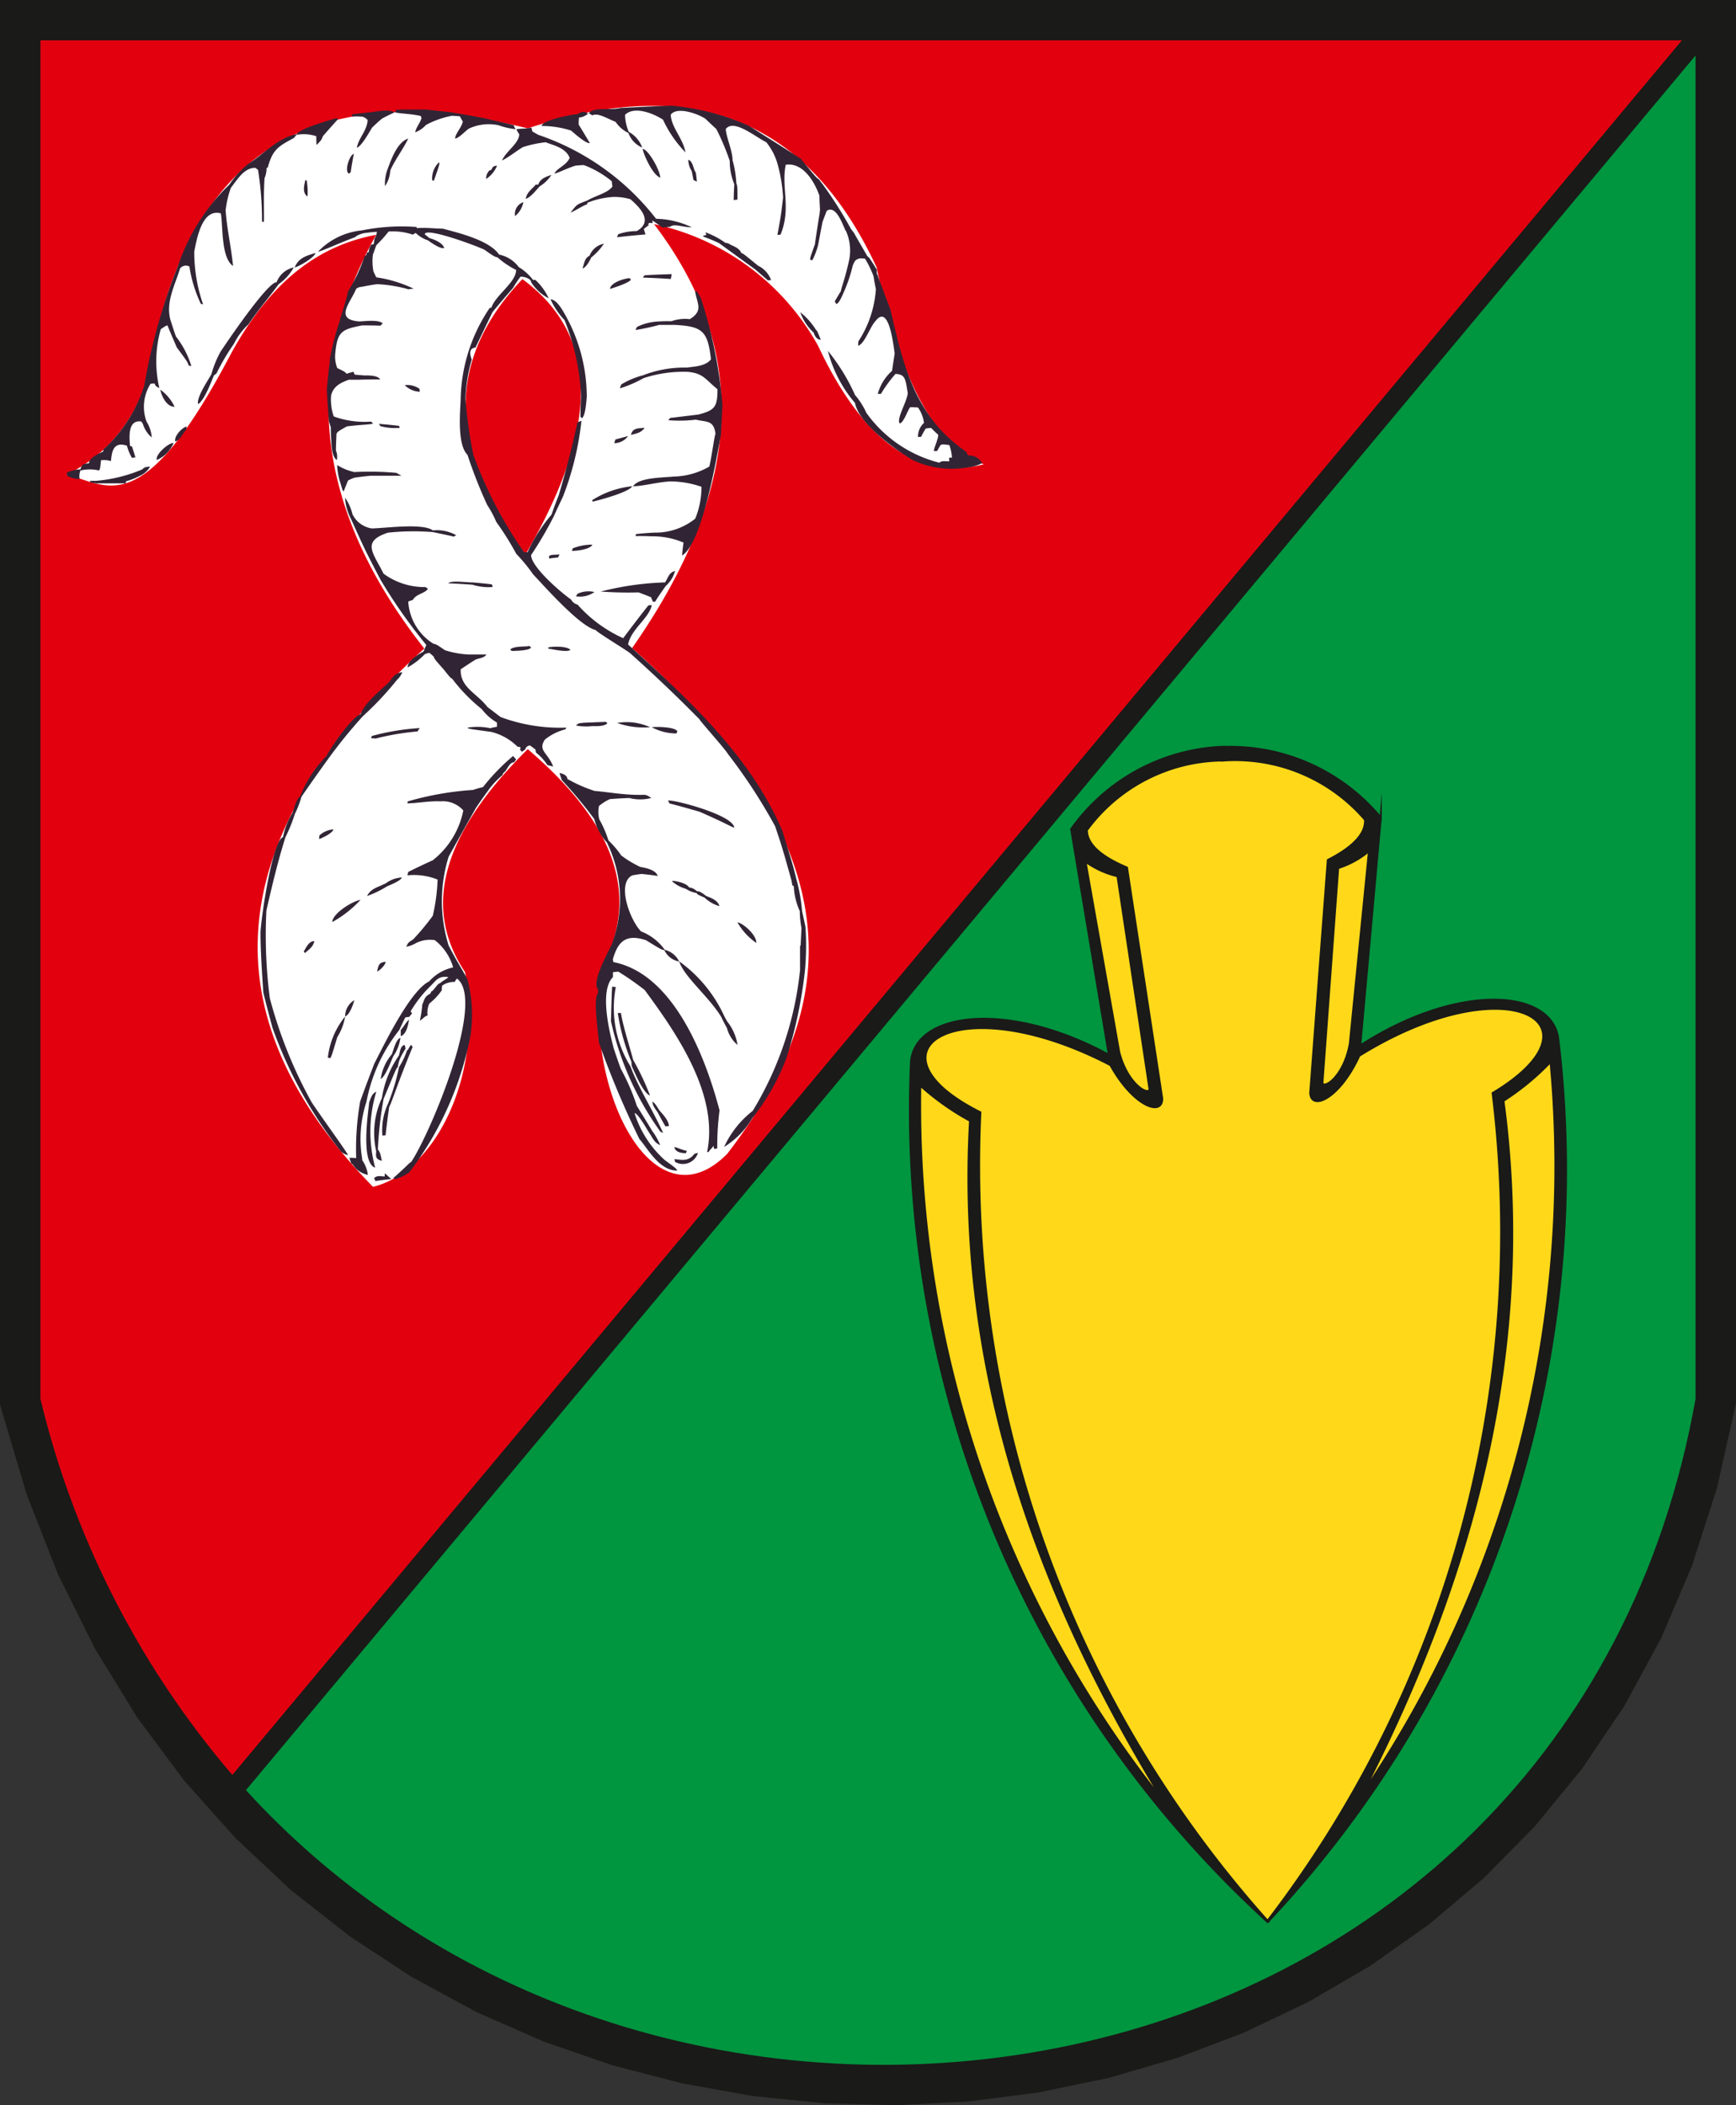 <svg xmlns="http://www.w3.org/2000/svg" width="66" height="80"><rect width="100%" height="100%" fill="#333333" stroke="none"/><defs><clipPath id="a"><path data-name="Rectangle 4221" fill="none" d="M0 0h66v80H0z"/></clipPath></defs><path data-name="Path 5554" d="M0 0v53.372l1.008 3.4L2.2 59.818l1.41 2.832 1.607 2.619 1.789 2.4 1.956 2.189 2.106 1.974 2.239 1.758 2.356 1.543 2.456 1.329 2.54 1.116 2.609.9 2.662.692 2.7.483 2.721.274 2.725.073 2.72-.14 2.7-.346 2.658-.552 2.6-.757 2.535-.961 2.45-1.166 2.349-1.369 2.232-1.573 2.1-1.775 1.949-1.977 1.782-2.177 1.6-2.374 1.4-2.57 1.176-2.763.949-2.951.724-3.228V0z" fill="#1a1a18"/><g data-name="Group 2065"><g data-name="Group 2064" clip-path="url(#a)"><path data-name="Path 5555" d="M64.505 1.99v51.166C59.66 80.408 25.87 86.211 9.293 68.029z" fill="#00953f" fill-rule="evenodd"/><path data-name="Path 5556" d="M64.505 1.99v51.166C59.66 80.408 25.87 86.211 9.293 68.029z" fill="none" stroke="#1a1a18" stroke-miterlimit="22.926" stroke-width=".085"/><path data-name="Path 5557" d="M1.494 1.49h62.54l-55.2 66.024a34.292 34.292 0 01-7.34-14.358z" fill="#e2000f" fill-rule="evenodd"/><path data-name="Path 5558" d="M1.494 1.49h62.54l-55.2 66.024a34.292 34.292 0 01-7.34-14.358z" fill="none" stroke="#1a1a18" stroke-miterlimit="22.926" stroke-width=".085"/><path data-name="Path 5559" d="M48.192 73.029a41.738 41.738 0 0011.036-33.618c-.324-1.864-3.889-2.028-7.521.326l.781-8.67a7.432 7.432 0 00-5.944-2.682v-.007a7.428 7.428 0 00-5.817 3.126l1.436 8.586c-3.8-2.074-7.342-1.641-7.524.242a41.777 41.777 0 0013.553 32.7" fill="#ffd919" fill-rule="evenodd"/><path data-name="Path 5560" d="M58.953 40.345a9.709 9.709 0 01-1.8 1.485c1.243 9.32-1.08 18.032-5.4 26.4a42.428 42.428 0 007.2-27.888m-6.9-8.013a3.426 3.426 0 01-1.183.651l-.6 8.18c.1.236.844-.3 1.055-1.514zM34.985 41.24a9.732 9.732 0 001.9 1.345c-.533 9.387 2.444 17.9 7.39 25.92a42.442 42.442 0 01-9.3-27.266m6.276-8.51a3.428 3.428 0 001.229.56l1.221 8.111c-.077.243-.864-.234-1.167-1.43zm6.933 40.3a41.736 41.736 0 0011.035-33.618c-.324-1.864-3.888-2.029-7.521.326l.782-8.67a7.43 7.43 0 00-5.944-2.681v-.007a7.43 7.43 0 00-5.817 3.126l1.436 8.586c-3.8-2.074-7.342-1.641-7.524.242a41.776 41.776 0 0013.553 32.7m0-.03a43.073 43.073 0 01-10.928-30.731c-4.627-2.321-.921-4.86 4.955-1.8.86 1.561 1.977 1.966 1.958 1.269l-1.337-8.769q-1.516-.637-1.526-1.424a6.48 6.48 0 015.147-2.654v.005A6.51 6.51 0 0151.9 31.15q.049.786-1.414 1.534l-.668 8.845c.034.7 1.117.209 1.857-1.413 5.628-3.49 9.515-1.238 5.077 1.425a43.033 43.033 0 01-8.565 31.46" fill="#1a1a18" fill-rule="evenodd"/><path data-name="Path 5561" d="M58.953 40.345a9.709 9.709 0 01-1.8 1.485c1.243 9.32-1.08 18.032-5.4 26.4a42.428 42.428 0 007.2-27.885zm-6.9-8.013a3.426 3.426 0 01-1.183.651l-.6 8.18c.1.236.844-.3 1.055-1.514zm-17.068 8.911a9.732 9.732 0 001.9 1.345c-.533 9.387 2.444 17.9 7.39 25.92a42.442 42.442 0 01-9.292-27.265zm6.276-8.51a3.428 3.428 0 001.229.56l1.221 8.111c-.077.243-.864-.234-1.167-1.43zm6.933 40.3a41.736 41.736 0 0011.035-33.618c-.324-1.864-3.888-2.029-7.521.326l.782-8.67a7.43 7.43 0 00-5.944-2.681v-.007a7.43 7.43 0 00-5.817 3.126l1.436 8.586c-3.8-2.074-7.342-1.641-7.524.242a41.776 41.776 0 0013.551 32.692zm0-.03a43.073 43.073 0 01-10.928-30.731c-4.627-2.321-.921-4.86 4.955-1.8.86 1.561 1.977 1.966 1.958 1.269l-1.337-8.769q-1.516-.637-1.526-1.424a6.48 6.48 0 015.147-2.654v.005A6.51 6.51 0 0151.9 31.15q.049.786-1.414 1.534l-.668 8.845c.034.7 1.117.209 1.857-1.413 5.628-3.49 9.515-1.238 5.077 1.425a43.033 43.033 0 01-8.56 31.458z" fill="none" stroke="#1a1a18" stroke-miterlimit="22.926" stroke-width=".085"/><path data-name="Path 5562" d="M19.861 10.607c3.1 2.273 2.783 5.9.119 10.46q-4.5-5.88-.119-10.46M2.535 18.039q3.057-1.514 3.486-5.649c1.783-6.974 6.33-9.41 14.044-7.511 5.874-1.958 10.488-.694 13.262 5.28.894 4.281 2.239 6.833 4.077 7.485-2.352.581-4.485-.641-6.3-4.5a9.36 9.36 0 00-6.238-4.628c3.264 4.293 3.855 9.4-.835 16.112 8.795 7.826 7.774 13.818 3.617 19.218-2.843 2.88-5.531-2.581-4.751-7.094 1.562-2.982.188-5.705-2.833-8.284-3.444 3.4-3.927 6.153-2.384 8.474.73 3.854-1.11 7.582-3.5 8.159-6.536-6.683-5.664-13.505 1.951-20.455-4.4-5.6-4.567-10.8-1.828-15.724-2.014.382-3.9 1.563-5.511 4.5-3.393 6.454-4.683 5-6.257 4.617" fill="#fff" fill-rule="evenodd"/><path data-name="Path 5563" d="M6.095 14.809a1.652 1.652 0 01.542.649c-.347 0-.521-.508-.542-.649m.672-4.7a7.668 7.668 0 011.952-3.093 3.788 3.788 0 01.705-.779c.575-.346 1.139-1.017 1.854-1.135.163-.249 1.345-.552 1.518-.617.011.011.032.022.054.043-.195.216-.39.433-.575.649-.054.141-.054.141-.239.335-.011-.119-.011-.227-.011-.335a1.511 1.511 0 00-.748-.054 1.124 1.124 0 00-.1.119c-.607.324-.813.443-1 1.135h-.043a.925.925 0 01-.076.39c-.054.811 0 1.557-.032 1.676a.153.153 0 00-.065-.022 11.988 11.988 0 00-.152-1.968c-.043-.032-.076-.054-.108-.076-.434 0-.694.476-.922.757a3.726 3.726 0 00-.2.854c.043.692.2 1.33.282 2.12-.466-.314-.379-1.546-.466-2-.716-.195-.911.962-1.009 1.449a5.994 5.994 0 00.336 2.011.344.344 0 00-.087-.022 5.122 5.122 0 01-.434-1.417.279.279 0 00-.358.076c-.174.606-.6 1.341-.325 2.066.054.173.108.346.173.519a3.449 3.449 0 01.585 1.125.31.31 0 00-.1-.022c-.054-.151-.054-.151-.456-.692-.119-.281-.239-.552-.347-.822-.032-.022-.032-.022-.26.13a4.441 4.441 0 00-.054 2.239c-.162-.076-.151-.108-.184-.173a.671.671 0 00-.152.011 1.638 1.638 0 00-.151 1.438 1.245 1.245 0 01.195.6 1.11 1.11 0 01-.336-.519 1 1 0 01-.054-.087c-.51-.076-.466.552-.434.93a.273.273 0 01.076.022c.043.13.087.27.13.411a.548.548 0 00-.13.022 1.825 1.825 0 01-.193-.465c-.488-.162-.575.173-.607.584a.9.9 0 00-.379-.032c-.033.324-.033.324-.076.389a1.538 1.538 0 00-.705 0 .593.593 0 00-.032.324.973.973 0 01-.467-.119.559.559 0 01-.022-.119 1.27 1.27 0 01.52-.13c.065-.206.109-.206.325-.227 0-.216.4-.378.542-.454a.161.161 0 01.011-.076 5.521 5.521 0 001.551-2.44 22.483 22.483 0 011.28-4.531m7.97 31.871a8.137 8.137 0 00.434-1.427 2.811 2.811 0 00.3-.627c.054-.022.109-.195.163-.216.011.022.032.043.054.076-.586 1.417-.814 2.174-.889 2.271-.054.357-.1.725-.141 1.092a.408.408 0 00-.119.011 2.372 2.372 0 01.195-1.179m.434-1.871c.043-.151.054-.368.217-.4.011.043.022.086.033.141-.065.108-.13.216-.184.325a1.168 1.168 0 00-.109.378c-.043.011-.043.011-.542 1.211a14.333 14.333 0 00-.217 1.914c.087.13.087.13.152.432-.282-.054-.217-.227-.217-.368a3.129 3.129 0 01.217-2.011 3.843 3.843 0 01.651-1.622m-.271-.043c.076-.216.163-.573.325-.627a1.58 1.58 0 01-.271.7c-.076.162-.3.779-.477.865a1.825 1.825 0 01.423-.941m-.672 4.7c.13-.086.152-.076.4-.054a.407.407 0 01.011-.119c.076.065.152.141.238.216-.206.022-.4.043-.6.076a1.007 1.007 0 01-.054-.119m1.225-8.792c.087-.173.076-.151.26-.27a9.182 9.182 0 00.748-.9 7.373 7.373 0 00.184-1.374 2.387 2.387 0 00-1.149-.162l.032-.13c.3-.151.618-.3.933-.443a3.2 3.2 0 001.16-1.893 1.034 1.034 0 00-.868-.346c-.412-.022-.911.076-1.258.076a.158.158 0 01.022-.076 11.553 11.553 0 012.473-.433 3.873 3.873 0 01.379-.108 7.9 7.9 0 011.146-1.183 1.262 1.262 0 00.119.13.385.385 0 00-.076.108c-.163 0-.239.206-.336.335-.1.1-.1.1-.109.151a3.183 3.183 0 00-.575.627c-.152.206-.293.411-.434.617-.347.616-.694 1.233-1.041 1.86a5.683 5.683 0 000 3.374c.347.671.531.93.716 1.287a5.338 5.338 0 01.109 2.174 12.509 12.509 0 01-2.32 5.158 1.8 1.8 0 01-.531.26.7.7 0 00-.076-.043c.52-.454.585-.562.683-.616.716-1.071 2.852-6.132 1.735-6.965a.876.876 0 00-.086.13.762.762 0 00-.477.141.878.878 0 00-.011.173 2.373 2.373 0 01-.477.508.873.873 0 00-.065.454c-.13.032-.174.13-.293.194a4.559 4.559 0 00.087-.562v-.033c.1-.238.087-.314.314-.433.033-.086.033-.086.087-.108.217-.27.217-.27.293-.292.011-.043.26-.162.3-.227-.369-.054-.455.119-.672.335a4.728 4.728 0 00-.759.963c.011.022.033.054.054.086a1.123 1.123 0 00-.108.13.646.646 0 00-.152.022c-.076.151-.152.314-.228.476a6.25 6.25 0 00-1.247 2.726 4.529 4.529 0 00-.163 2.163v.054a1.245 1.245 0 01.217.562.88.88 0 01-.575-.4c-.054-.022-.054-.022-.13-.249a2.106 2.106 0 01.26.011 10.575 10.575 0 01.152-2.152c.173-.487.358-.974.542-1.449.325-.617 1.334-2.747 2.082-3.115a1.69 1.69 0 01.911-.53 2.018 2.018 0 00-.7-1.038 1.22 1.22 0 00-.705.108 1.037 1.037 0 01-.369.141m-2.332 2.65a.714.714 0 01.347-.616c-.033.141-.174.562-.347.616a2.131 2.131 0 01-.3.79c-.217.725-.217.725-.271.8a.339.339 0 00-.087-.022 3 3 0 01.661-1.568m12.275-8.2c.184-.054 2.473.541 2.516 1.027-.109-.022-.283-.151-1.323-.606-.38-.108-.759-.216-1.139-.314a1.067 1.067 0 01-.054-.108m1.442 3.623c.087.043.444.13.509.389a1.372 1.372 0 01-.564-.324c-.271-.119-.271-.119-.3-.173a1.1 1.1 0 01-.412-.162 1.347 1.347 0 01-.531-.292c.065-.033.564.065.651.238a.49.49 0 01.293.141c.119.011.174.043.358.184m1.193 1.006c.151 0 .716.433.716.779a2.328 2.328 0 01-.716-.779M14.408 16.107c.249.022.5.043.759.076a.515.515 0 01.032.076 2.121 2.121 0 01-.737-.065 1.156 1.156 0 01-.054-.086m.98-1.47a.786.786 0 01.564.141.4.4 0 00.011.108.864.864 0 01-.575-.249m6.073-2.476a2.807 2.807 0 01-.531-.79c.239.022.434.368.6.67a6.356 6.356 0 01.778 3.038c-.011.1-.043.724-.184.811l-.056-.053c0-.27.011-.53.022-.79a8.719 8.719 0 00-.629-2.887m-7.971 5.777a11.152 11.152 0 011.583.032c.054.033.119.065.184.108h-1.17c-.206.022-.412.043-.618.076a1.593 1.593 0 00-.239.108c-.054.13-.109.27-.163.411-.043-.033-.043-.033-.119-.3a2.471 2.471 0 01-.13-.7 2.068 2.068 0 00.672.27m-2.646 13.9c-.271.854-.5 1.806-.716 2.758a18.56 18.56 0 00.131 3.337 17.29 17.29 0 001.594 3.958c.488.725 1.345 1.893 1.377 2a.6.6 0 01-.271-.141 16.531 16.531 0 01-2.6-4.7 65.087 65.087 0 01-.347-1.33c-.054-.779-.108-1.611-.108-2.3.032-.627.455-3.482.856-3.612a2.765 2.765 0 01.358-.919c.076-.216.152-.541.293-.627a4.541 4.541 0 011-1.536c.184-.368 1-1.514 1.3-1.59.141-.422.781-.93 1.084-1.222.152-.216.239-.335.5-.378a.75.75 0 01-.2.292 12.084 12.084 0 01-1.3 1.384 19.144 19.144 0 00-1.334 1.644c-.336.465-.672.941-1 1.417a3.523 3.523 0 01-.25.649 6.056 6.056 0 01-.369.908m5.266-7.087c.032-.086.065-.162.1-.238a20.076 20.076 0 01-1.746-2.487c-.586-1.125-.586-1.125-1.117-2.3a2.009 2.009 0 01-.228-.811 1.8 1.8 0 01.282.627.979.979 0 00.727.541c.466 0 1.941-.216 2.332.076a1.507 1.507 0 01.889.184.234.234 0 00-.087.054c-.271-.065-.542-.119-.8-.173a9.049 9.049 0 00-1.714.022c-1.009.335-.564.757-.163 1.558a2.631 2.631 0 001.6.508.6.6 0 00.087.065c-.119.184-.434.184-.575.422a3.282 3.282 0 00-.174.065 2.032 2.032 0 00.954 1.6c.109.022.109.022.445.249a3.545 3.545 0 00.889.162h.683c-.087.141-.282.13-.434.205-.184.119-.369.238-.542.357-.032.692.619.909 1.02 1.438.163.119.325.249.5.378a6.492 6.492 0 002.494.4l-.032.065a2.031 2.031 0 00-.781.389c-.282.422.119.5.314 1.027a2.191 2.191 0 00-.217-.054 1.946 1.946 0 00-.434-.476.58.58 0 01-.022-.119c-.076-.054-.141-.108-.206-.151a.207.207 0 00-.087.022c-.054.033-.054.033-.108.141a.4.4 0 00-.109.076l-.076-.076a.153.153 0 01.022-.065c-.022-.043-.022-.043-.119-.054a2.14 2.14 0 00-1-.562c-.878-.119-.878-.119-.9-.162a2.369 2.369 0 01.868.022 1.737 1.737 0 01.25-.054v-.162a1.952 1.952 0 01-.575-.508 6.589 6.589 0 01-1.128-1.157c-.065-.032-.065-.032-.325-.357-.336-.378-.336-.378-.38-.486a1.794 1.794 0 00-.163-.141.8.8 0 00-.174.054 2.737 2.737 0 01-.65.5c0-.27.434-.508.607-.606m11.428 18.821a3.7 3.7 0 011.084-1.363 12.813 12.813 0 001.8-5.353v-.887a.082.082 0 01.022-.054l.032-.649a3.817 3.817 0 01-.065-.649 2.576 2.576 0 01-.228-.952.174.174 0 00-.054-.022 6.157 6.157 0 00-.032-.184c-.423-1.536-.488-1.644-.618-2.055a20.587 20.587 0 00-1.8-2.758c-.119-.206-1.03-1.211-1.084-1.32a56.588 56.588 0 00-2.646-2.52c-.271-.195-1.29-.811-1.29-.865-.629-.151-1.985-1.7-2.386-2.12a6.466 6.466 0 00-.64-.779 10.962 10.962 0 00-.759-1.211 4.135 4.135 0 00-.347-.649 17.634 17.634 0 01-.748-1.9c-.412-.411-.271-1.709-.26-2.13a6.379 6.379 0 011.1-3.45.138.138 0 01.065-.011c.163-.487.943-.962.943-1.438a3.24 3.24 0 01-.705-.476c-.13-.033-.13-.033-.5-.292-.336-.162-2.267-.876-2.267-.584.054.043.109.086.174.141.076.022.488.141.564.378-.163.054-.618-.292-.618-.292a1.188 1.188 0 01-.466-.281 1 1 0 00-.108.065 2.355 2.355 0 00-.922-.119 5.2 5.2 0 01-.466.519l-.13.357a2.015 2.015 0 00.022.649c.033.065.065.141.109.216a4.961 4.961 0 011.421.433 1.17 1.17 0 00-.2.022 5.237 5.237 0 00-1.193-.195c-.174.022-.347.054-.51.086s-.163.011-.282.086c-.228.541-.846 1.168.108 1.244.163 0 .737-.086.9.076a.336.336 0 00-.087.086c-.238-.011-.477-.011-.7-.011-.77.151-.943.227-1.019 1.06a1.177 1.177 0 00.076.562c.271.13.271.13.358.216a2.323 2.323 0 01.26-.076.728.728 0 00.043.108l.369.032c.076 0 .51-.022.6.152-.282 0-.564 0-.835.011h-.358c-.325.119-.585.249-.672.595a1.975 1.975 0 00.1.8.04.04 0 01.032.011 3.437 3.437 0 001.388.184l.076.076c-.13.043-.531.043-1 .108-.325.184-.325.184-.39.27-.011.216-.022.433-.022.649a.588.588 0 01.033.357c-.217-.14-.2-.681-.217-.843-.011-.141-.011-.27-.011-.4-.032-.086-.054-.173-.076-.249-.032-.4-.054-.8-.076-1.19.032-.346.065-.682.109-1.017v-.108a11.334 11.334 0 01.379-1.471c.054-.238.271-.833.315-1.125a6.108 6.108 0 00.629-1.33c.087-.075.087-.075.087-.14a.153.153 0 01.076-.022.471.471 0 01.1-.292.212.212 0 01.087-.011c.011-.076.022-.151.033-.216a.526.526 0 00.087-.259 7.084 7.084 0 00-.5.054 1.188 1.188 0 00-.219.076.4.4 0 00-.109.076c-.7.26-1.2.508-1.41.552a2.666 2.666 0 011.67-.811 7.636 7.636 0 012.071-.13c0 .011.011.022.022.043.4-.022.531.011.987.022.509.141 1.757.422 2.136.984a1.251 1.251 0 01.748.476 1.973 1.973 0 01.542.487h.087a2.141 2.141 0 01.509.7 1.746 1.746 0 01-.65-.584.749.749 0 01-.043-.108.57.57 0 00-.38-.13 4.047 4.047 0 00-.28.423c-.261.3-.521.606-.781.919-.217.444-.434.9-.651 1.352-.239.022-.228.227-.141.454a5.981 5.981 0 00-.239 1.514 17.925 17.925 0 00.3 2.109 15.854 15.854 0 001.93 3.7h.13a6.057 6.057 0 01.911-1.428c.087-.249.173-.487.271-.725.282-.952.521-1.882.716-2.779.043-.022.1-.043.152-.065a11.314 11.314 0 01-.7 2.877c-.119.249-.239.5-.347.746a13.97 13.97 0 01-.868 1.482c0 .433 1.084 1.384 1.518 1.687a.4.4 0 00.249.195 5.131 5.131 0 001.735 1.276c.315-.422.629-.833.955-1.244a.529.529 0 01.13-.011c-.1.5-.781.9-.9 1.493 2.2 2.011 4.619 4.164 5.867 7.084.4 1.3.4 1.3.531 1.828a6.549 6.549 0 01.217 1.222c.043.195.087.39.13.6a10.584 10.584 0 01-.022 1.676 17.115 17.115 0 01-.695 3.288 8.408 8.408 0 01-1.312 2.314 3.175 3.175 0 01-1.063 1.082m-2.73-1.716c.076.022.152.141.249.3.054.086.38.378.38.627a.529.529 0 00-.13.011c-.109-.184-.206-.368-.3-.541-.163-.227-.174-.259-.2-.4m-.835-1.352c.315.844.835 1.633 1.247 2.542a.383.383 0 00-.1-.043 11.379 11.379 0 01-1.884-4.204c.011-.443.022-.876.043-1.309a.671.671 0 01.141.011 4.215 4.215 0 00.553 3.006m.054 0a.819.819 0 01-.011-.162 7.782 7.782 0 01-.521-1.86h.12c.086.53.3 1.168.466 1.784a9.848 9.848 0 01.64 1.352c-.271-.087-.618-.963-.694-1.114m2.863 3.266c.466-2.217-1.214-4.586-2.375-6.165-.737-.562-.954-.649-.987-.692a1.336 1.336 0 00-.217.022v.184c-.51.508-.152 2.022.032 2.714.087.26.173.519.271.779a8.041 8.041 0 01.607 1.406c.2.314.391.627.586.952a2.455 2.455 0 01.3.53c-.228-.076-.314-.324-.39-.422-.141-.216-.456-.789-.585-.789a4.025 4.025 0 001.15 1.784c.412.3.412.3.477.4-.694 0-1.117-.833-1.442-1.2a34.749 34.749 0 01-1.54-3.666c-.022-.357-.228-1.687-.033-1.882v-.141c-.271-.27.434-1.5.521-1.709a4.881 4.881 0 00-.163-3.829.04.04 0 01-.011-.032 2.049 2.049 0 01-.488-.9 16.934 16.934 0 00-1.236-1.482c-.033-.1-.065-.184-.087-.27.033.011.282.043.3.227a5.423 5.423 0 001.03.454c.509.043 1.084.151 1.7.151.174.011.228-.054.456.119a1.671 1.671 0 01-.835 0c-.25.011-.5.022-.738.043a1.807 1.807 0 00-.412.26 1.16 1.16 0 00.011.508 4.057 4.057 0 01.347.8 3.548 3.548 0 01.488.573 4.061 4.061 0 00.716.432c.141.033.586.087.672.346-.206-.032-.4-.054-.6-.076-.13.011-.25.033-.369.054-.607.3-.087 1.709.336 2.13a1.983 1.983 0 01.9.7.828.828 0 01.542.433 5.255 5.255 0 011.735 2.12c.032.054.064.119.108.184a1.87 1.87 0 01.38.876 1.243 1.243 0 01-.4-.638 7.332 7.332 0 01-.217-.422c-.456-.757-1.4-1.514-1.6-2.109a.762.762 0 01-.564-.433c-.119-.022-.119-.022-.7-.378-.792-.26-1.074.086-1.258.725a.475.475 0 00.022.108c2.266.443 3.481 3.537 4.034 5.634a10.514 10.514 0 00-.087 1.449.316.316 0 00-.108.022.6.6 0 01-.043-.13c-.022.086-.108.119-.174.238zM14.661 33.573a1.092 1.092 0 01.618-.227c-.043.13-.466.292-.564.335a3.738 3.738 0 01-.759.368c.141-.281.39-.325.7-.476m7.569-6.11l.813-.032.054.054c-.13.13-.444.108-.575.108a2.155 2.155 0 01-.618-.022c.108-.108.141-.086.325-.108m-4.262-5.332c.239.022.488.043.737.076l.033.1a2.064 2.064 0 01-.77-.087 27.349 27.349 0 00-.922-.054c.119-.119.662-.033.922-.033m7.32 0c.13-.194.152-.378.38-.433a1.146 1.146 0 01-.347.562c-.141.195-.282.4-.412.606h-.076a1.809 1.809 0 01-.076-.173c-.163-.065-.325-.13-.477-.184a13.9 13.9 0 01-1.432-.032 11.168 11.168 0 012.407-.346zm-1.247-3.655c-.108.216-1.171.508-1.5.584a.18.18 0 01-.022-.054 3.491 3.491 0 011.518-.53m1.9 2.628c.011-.162.033-.324.055-.487a2.981 2.981 0 00-1.215-.238c-.206-.011-.412-.011-.607-.011a.153.153 0 01.022-.076c.228-.022.456-.043.694-.054a2.409 2.409 0 001.551-.53 3.154 3.154 0 00.238-1.211 3.651 3.651 0 00-1.2-.205c-.5.032-1.041.184-1.4.184.217-.335 1.106-.324 1.54-.368a2.817 2.817 0 001.355-.378c.065-.195.2-1.2.238-1.244-.065-.541-.357-.443-.748-.541a5.1 5.1 0 01-1.041.022.546.546 0 01.065-.086l1.073-.13c.629-.162.726-.292.726-.962-.477-.39-.542-.606-1.127-.66a4.859 4.859 0 00-1.681.238 4.656 4.656 0 01-.9.389.64.64 0 01.055-.151 3.1 3.1 0 01.824-.346 4.333 4.333 0 011.67-.292c.261-.043.705-.043.911-.314-.12-1.092-.336-1.254-1.388-1.309h-.575a8.961 8.961 0 01-.9.195.4.4 0 01.054-.119 2.061 2.061 0 01.824-.206c.163-.011.325-.011.488-.011a1.524 1.524 0 01.694-.076c.52-.324.282-.573.2-1.06a.216.216 0 01.076.011c.043.076.086.151.141.238a17.854 17.854 0 01.824 4.077l-.059 1.134c-.163.844-.694 4.066-1.464 4.575M5.408 17.838c.1-.1.13-.086.3-.108a.844.844 0 01-.379.346 2.592 2.592 0 01-.542.216v.076h-1.11l-.228-.03-.032-.065h.217a5.7 5.7 0 001.774-.435m.553-.357c-.065-.205.434-.649.64-.649a1.248 1.248 0 01-.64.649m.705-.7c-.065-.206.271-.541.423-.573v.119c-.195.194-.174.335-.423.454m3.85-6.056a.9.9 0 01.651-.562 1.875 1.875 0 01-.575.638c-.25.357-.727.908-1.149 1.525a2.583 2.583 0 00-.553.746 8.119 8.119 0 00-.662 1.125.631.631 0 00-.1.076c-.064.162-.369.974-.6 1.082-.054-.27.38-.9.509-1.135a3.945 3.945 0 01.347-.854c.206-.314 1.779-2.639 2.126-2.639m.694-.562c.141-.357.423-.443.792-.551-.054.184-.607.5-.792.551m3.535-3.742c.152-.422.379-1.027.781-1.157-.184.389-.488.779-.683 1.211a1.139 1.139 0 01-.2.595 1.568 1.568 0 01.1-.649m-1.367-2a.766.766 0 01.033-.086l.618-.065c.217-.011.748-.151.976 0-.163.076-.325.151-.477.238-.13.108-.26.227-.379.346-.087.141-.4.714-.575.757.076-.39.38-.627.412-1.049a.391.391 0 00-.2-.13c-.141-.011-.282-.011-.412-.011m3.741-.162l.39.065.727.13c.25.044.477.108.727.162.185.043.38.086.575.141.022.043.043.1.076.151a2.89 2.89 0 01-.651-.151 1.779 1.779 0 00-1.128.13c-.152.108-.358.346-.52.378 0-.184.249-.422.293-.649a1.759 1.759 0 01-.109-.195 3.236 3.236 0 00-.314-.022 3.449 3.449 0 00-.976.346 1.042 1.042 0 01-.412.281c.043-.216.184-.335.239-.541a.277.277 0 01-.022-.076c-.325-.086-.889-.1-.976-.141.043-.151.054-.076.217-.108h.943l.922.1m6.355 4.758a.38.38 0 01.043-.119 2.06 2.06 0 01.7-.119c.651-.368.119-.9-.238-1.211a2.132 2.132 0 00-.672-.086 3.179 3.179 0 00-.955.216.155.155 0 00-.022.065c-.174.054-.456.249-.629.314.271-.346.228-.3.65-.465.25-.162.781-.281.944-.53a1.162 1.162 0 01-.022-.195 3.778 3.778 0 00-1.063-.616c-.108 0-.217.011-.325.022-.369.119-.661.281-.8.3.13-.227.444-.3.585-.595-.152-.4-.662-.487-.911-.595a4.351 4.351 0 00-.868.184c-.271.162-.51.368-.792.508.13-.335.651-.649.651-.995a1.759 1.759 0 01-.109-.195c.109-.011.217-.022.325-.022l.25-.033c.011.043.022.086.032.141l.228.13a9.543 9.543 0 014.478 3.19 3.265 3.265 0 011.356.324c-.336 0-.683-.151-.813-.022l-.3.032c-.13-.1-.26-.184-.38-.27v.108c-.141-.043-.13.011-.173.033a.149.149 0 00.043.032 2.445 2.445 0 00-.2.151c.022.065.043.13.065.206-.369.032-.727.065-1.084.108m-2.993-2c.065-.216.282-.3.5-.368a1.407 1.407 0 01-.445.433c-.141.151-.336.411-.531.476.043-.259.238-.368.379-.541zm1.952 2.7a.727.727 0 01.542-.454 2.177 2.177 0 01-.477.519c-.054.108-.184.378-.336.422.076-.216.076-.39.271-.487m3.752-3.645c.13.043.163.184.239.411.054.076.054.076.087.422l-.13-.065a18.516 18.516 0 00-.065-.335.8.8 0 01-.13-.433m-1.735-.411c.184 0 .629.725.672 1.092-.3-.1-.65-.908-.672-1.092m5.986 6.2a2.682 2.682 0 01.6.671c.054.054.054.054.184.378-.2 0-.26-.249-.271-.27a1.915 1.915 0 01-.51-.779m-3.709-2.887a.533.533 0 01.141-.043l-.033-.1a3.051 3.051 0 01.759.4.3.3 0 01.184.065c.054.033.358.13.412.314.1.043.1.043.64.486a.978.978 0 01.5.552.41.41 0 00-.119.011l-.488-.422c-.466-.335-.922-.67-1.378-1-.412-.194-.564-.216-.618-.27m-4.766-4.628c.119-.054.206-.151.412-.022a.584.584 0 01-.347.151 2.178 2.178 0 00-.011.27c.141.227.282.465.423.7-.141.043-.672-.443-.716-.476a3.657 3.657 0 00-1.117-.173c.022-.216 1.019-.411 1.355-.454m10.2 4.434c-.152-.346-.38-.973-.716-.757-.054.141-.109.281-.163.433-.054.281-.109.573-.163.865a2.813 2.813 0 01-.217.573h-.08c-.011-.086-.011-.086.173-.595.054-.4.119-.8.184-1.2a.326.326 0 01.011-.108c-.011-.184-.022-.368-.022-.541-.228-.638-.672-1.265-1.28-1.179-.184.843.217 1.654-.2 2.66a.41.41 0 00-.119.011c.13-.7.13-.7.217-1.417a5.941 5.941 0 00-.228-1.341 2.3 2.3 0 00-.412-.768c-.423-.206-1.236-.9-1.54-.5.022.325.26.833.26 1.19a3.876 3.876 0 01.141.865c.043.119.043.119.043.627a.551.551 0 00-.141.022c0-.206.011-.411.022-.606a2.3 2.3 0 01-.173-.887 9.082 9.082 0 00-.51-1.211c-.141-.13-.282-.259-.412-.389-.348-.227-1.117-.465-1.323-.151.043.519.455.865.563 1.427a4.419 4.419 0 01-.856-1.244c-.4-.259-1.106-.519-1.442-.184a1.717 1.717 0 00.141.649 1.093 1.093 0 01.51.595.932.932 0 01-.521-.552 1.226 1.226 0 01-.488-.422c-.325-.13-.672-.357-.889-.249a.813.813 0 00-.13-.076c.173-.26.8-.1 1.2-.206.65-.032 1.3-.065 1.952-.086a9.314 9.314 0 012.917.757c.662.411 1.323.833 1.984 1.255.586.714.586.714.694.789.043.054.087.119.141.184a16.1 16.1 0 011.084 1.709c.033.043.065.087.108.141.163.292.336.584.51.887.076.054.076.054.358.508 0 .173 0 .173.043.216v.033c.152.422.315.843.477 1.276.488 2.077.9 4.045 2.885 5.4a.77.77 0 01.032.086l.054.054a.534.534 0 01.51.292 1.776 1.776 0 01-.651.173 3.432 3.432 0 01-2-.3c-.791-.486-2.039-1.417-2.179-2.163a4.908 4.908 0 01-1.03-1.979 7.509 7.509 0 011.03 1.676 2.859 2.859 0 01.433.681 4.874 4.874 0 002.776 1.893c.087-.086.184-.054.379-.054a.527.527 0 01-.011-.13.337.337 0 01.109-.011 1.738 1.738 0 00-.1-.476c-.26-.033-.26-.033-.336 0l-.13.227h-.118c-.022-.076.163-.443.163-.617-.1-.086-.184-.173-.271-.259a1.209 1.209 0 00-.206.022 2.928 2.928 0 00-.174.314.41.41 0 00-.119.011.7.7 0 01.228-.541 1.319 1.319 0 00-.228-.584 2.961 2.961 0 00-.3-.011c-.109.151-.239.573-.39.617-.152-.152.282-.844.3-1.157-.087-.519-.087-.714-.466-.725a5.052 5.052 0 00-.553.757h-.119a1.8 1.8 0 01.542-.876c.032-.227.065-.443.1-.66-.054-.335-.217-1.9-.727-1.233-.2.195-.412.865-.661.941a.873.873 0 01.011-.173 4.1 4.1 0 00.661-1.979c-.032-.162-.065-.325-.087-.487a3.891 3.891 0 00-.325-.67 1.183 1.183 0 00-.195-.011c-.184.043-.206.119-.271.27a5.7 5.7 0 01-.347 1.027c-.032.065-.173.433-.282.433a.44.44 0 01-.054-.1c.076-.13.152-.26.228-.378.043-.216.152-.454.3-1.114a1.814 1.814 0 00-.108-1.19m-18.706-2.92c-.043.227-.087.465-.119.7a.281.281 0 00-.065.054c-.184-.086.011-.7.184-.757m5.032.952a.411.411 0 01.13-.324c.13 0 .043-.173.282-.173a1.079 1.079 0 01-.412.5m-1.79-.627c.022.065.022.065-.2.7a.154.154 0 00-.065-.022.856.856 0 01.26-.681m-5.031.681a2.492 2.492 0 01.032.616c-.228-.151-.1-.5-.087-.606a.082.082 0 01.054-.011m8.241.833a.91.91 0 01-.315.53.472.472 0 01.315-.53m4.544 2.866a.656.656 0 01.065-.087c.336-.022.683-.032 1.03-.043-.01.054-.022.119-.032.184a36.213 36.213 0 00-1.063-.054m-1.247.433c0-.216.477-.39.738-.411l.054.054c-.065.13-.672.314-.792.357m.792 5.548c.065-.27.26-.249.52-.27-.152.206-.314.206-.52.27m-.109.043a.658.658 0 01-.521.27.537.537 0 01.043-.141c.152-.043.315-.086.477-.13m-2.135 4.367l.033-.1a2 2 0 01.748-.141c-.1.194-.629.238-.781.238m-.466.141a.332.332 0 00-.054.108 3.462 3.462 0 00-.347.043v-.1c.087-.043.087-.043.4-.054m.618 1.59l.065-.1a.976.976 0 01.64-.065.942.942 0 01-.705.162m-2.494 2.022c.13-.13.488-.1.737-.13l.054.054c-.065.13-.694.13-.737.13l-.054-.054m1.442-.076c.076-.032.683-.076.846.087-.119.119-.77-.043-.835-.043a.082.082 0 01-.011-.043m2.624 2.866a2.115 2.115 0 011.247.162 2.994 2.994 0 01-1.247-.162m1.312.162c.152-.022.857-.022.976.151a.743.743 0 00-.033.086 1.992 1.992 0 01-.943-.238m-8.816.032a.909.909 0 00-.087.13 9.775 9.775 0 00-1.594.27 1 1 0 00-.174-.011.7.7 0 01.033-.087 8.911 8.911 0 011.822-.3m-3.284 3.85c-.043.151-.423.324-.542.368a.573.573 0 01.011-.141.885.885 0 01.531-.227m-.043 3.52c0-.314.748-.79 1.074-.843a4.281 4.281 0 01-1.074.843m-1.041 1.179a.218.218 0 01-.043-.065c.087-.13.184-.389.4-.389-.043.216-.206.324-.358.454m2.744.7c.054-.216.054-.346.325-.368 0 .108-.217.335-.325.368m.9 2.466v-.245c.108-.108.2-.3.314-.389-.022.151-.087.552-.314.627m10.4 4.218c.1 0 .228.087.477.141a.755.755 0 00-.032.087c-.3 0-.412-.1-.445-.227m0 .454c.293.022.521.108.77-.206l.13-.033a.6.6 0 01-.867.346 1.317 1.317 0 00-.033-.108m-11.6-2.163c.087-.216.109-.324.271-.4a5.217 5.217 0 00-.043 2.887c-.575-.184-.249-2.206-.228-2.487" fill="#312535" fill-rule="evenodd"/></g></g></svg>